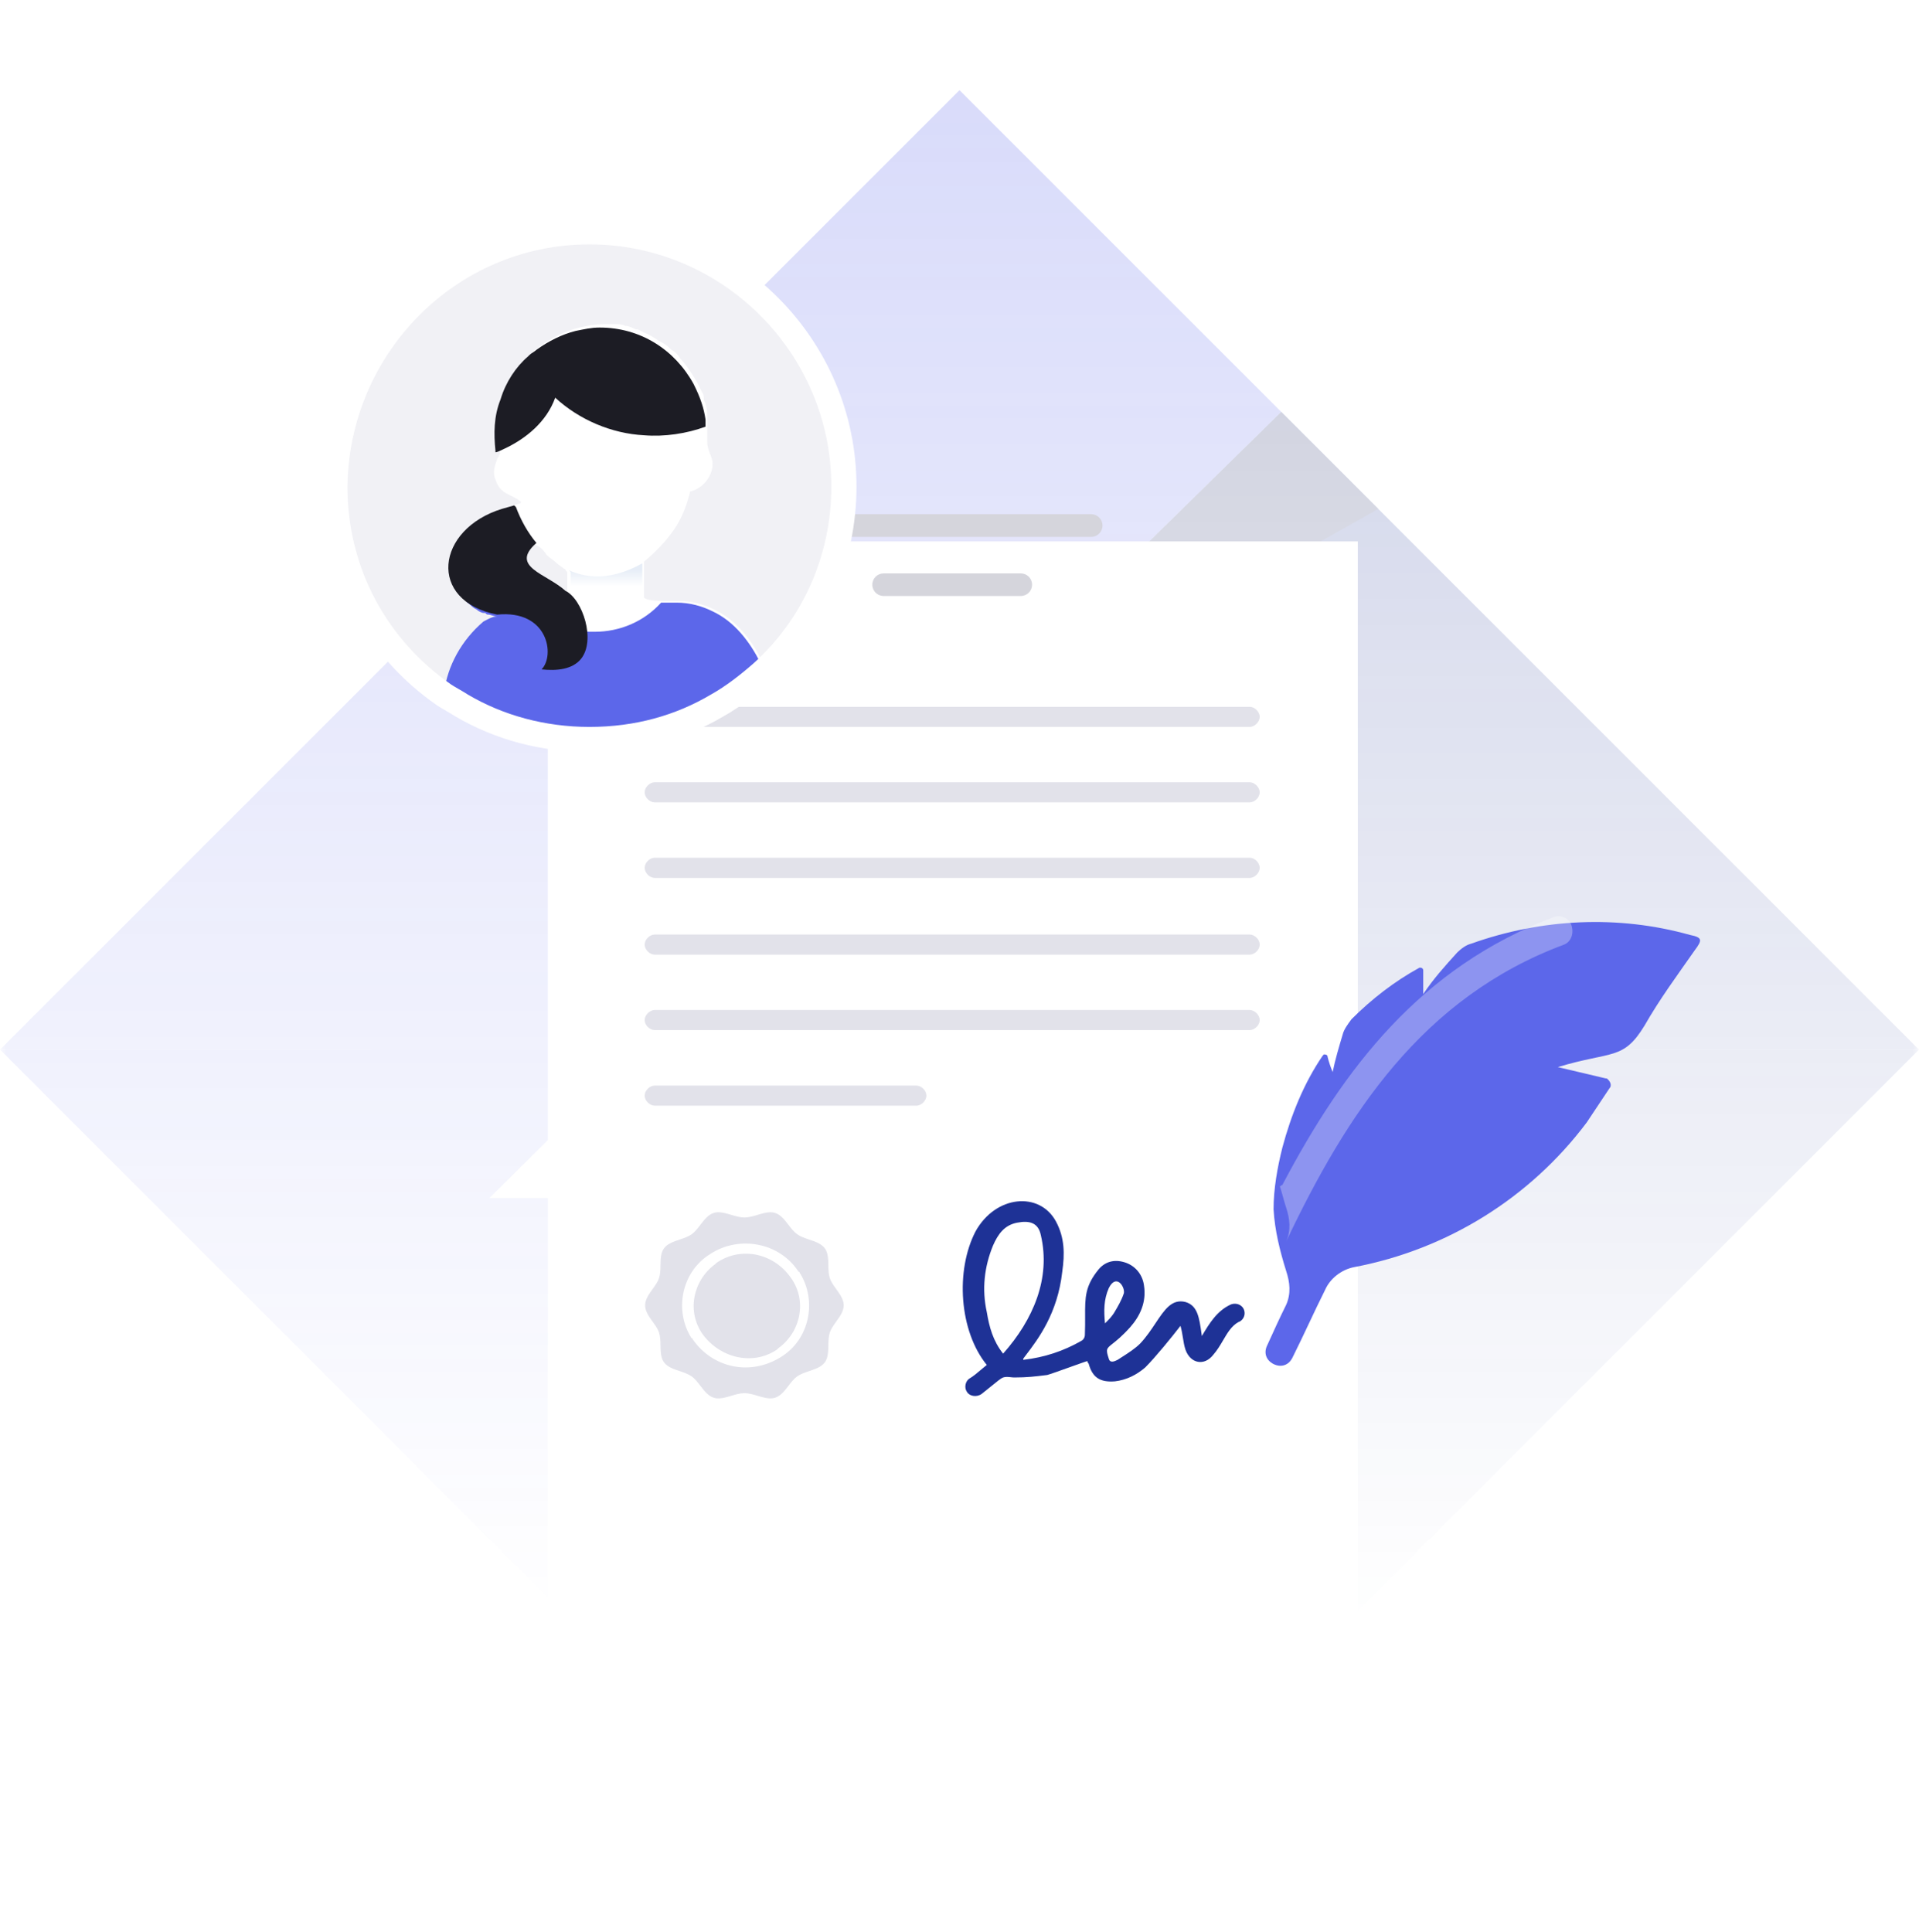 <svg width="149" height="150" viewBox="0 0 149 150" fill="none" xmlns="http://www.w3.org/2000/svg">
<g id="3">
<g id="Mask group" opacity="0.5">
<mask id="mask0_113_4610" style="mask-type:alpha" maskUnits="userSpaceOnUse" x="-1" y="0" width="150" height="127">
<rect id="Rectangle 3045" opacity="0.5" x="-0" width="149" height="127" fill="url(#paint0_linear_113_4610)"/>
</mask>
<g mask="url(#mask0_113_4610)">
<g id="Logo/Icon/Dark">
<path id="Vector" d="M-0 81.501H49.172L74.728 56.287L49.971 31.53L-0 81.501Z" fill="#5C67EA"/>
<path id="Vector_2" d="M49.971 31.529L74.728 56.286L99.486 31.985L74.5 7L49.971 31.529Z" fill="#5C67EA"/>
<path id="Vector_3" d="M74.728 106.714L49.971 131.471L-0 81.5H49.172L49.4 81.728L37.991 93.023H60.923L74.728 106.714Z" fill="#5C67EA"/>
<path id="Vector_4" d="M149 81.501H99.827L78.379 59.938L74.728 56.287L99.485 31.986L149 81.501Z" fill="#1E3296"/>
<path id="Vector_5" d="M149 81.5L99.485 131.015L74.728 106.714L88.304 93.023H111.464L99.942 81.5H149Z" fill="#1E3296"/>
<path id="Vector_6" d="M49.971 131.471L74.728 106.714L99.486 131.015L74.5 156L49.971 131.471Z" fill="#484EDC"/>
<g id="Group" opacity="0.4">
<g id="Group_2">
<g id="Clip path group">
<mask id="mask1_113_4610" style="mask-type:luminance" maskUnits="userSpaceOnUse" x="49" y="106" width="51" height="50">
<g id="SVGID_2_">
<path id="Vector_7" d="M99.486 106.714H49.971V156H99.486V106.714Z" fill="white"/>
</g>
</mask>
<g mask="url(#mask1_113_4610)">
<path id="Vector_8" d="M49.971 131.471L74.728 106.714L99.486 131.015L74.5 156L49.971 131.471Z" fill="#182687"/>
</g>
</g>
</g>
</g>
<path id="Vector_9" d="M74.728 56.287L75.641 57.2L107.015 39.516L99.485 31.986L74.728 56.287Z" fill="#0E1C5E"/>
<path id="Vector_10" d="M37.992 93.023L74.729 56.287L30.462 65.528L28.18 87.661L37.992 93.023Z" fill="#5C67EA"/>
</g>
</g>
</g>
<g id="47">
<g id="Path" filter="url(#filter0_d_113_4610)">
<path d="M105.427 31.716H42.536V118H105.427V31.716Z" fill="white"/>
</g>
<path id="Path_2" d="M50.837 56.443C50.446 56.443 50.055 56.047 50.055 55.662C50.055 55.267 50.446 54.882 50.837 54.882H97.028C97.42 54.882 97.81 55.267 97.81 55.662C97.81 56.047 97.42 56.443 97.028 56.443H50.837Z" fill="#E2E2EA"/>
<path id="Path_3" d="M50.837 62.301C50.446 62.301 50.055 61.916 50.055 61.521C50.055 61.136 50.446 60.74 50.837 60.74H97.028C97.42 60.74 97.81 61.136 97.81 61.521C97.81 61.916 97.42 62.301 97.028 62.301H50.837Z" fill="#E2E2EA"/>
<path id="Path_4" d="M50.837 68.17C50.446 68.17 50.055 67.775 50.055 67.38C50.055 66.994 50.446 66.599 50.837 66.599H97.028C97.42 66.599 97.81 66.994 97.81 67.38C97.81 67.775 97.42 68.17 97.028 68.17H50.837Z" fill="#E2E2EA"/>
<path id="Path_5" d="M50.837 74.125C50.446 74.125 50.055 73.74 50.055 73.345C50.055 72.95 50.446 72.564 50.837 72.564H97.028C97.42 72.564 97.81 72.95 97.81 73.345C97.81 73.74 97.42 74.125 97.028 74.125H50.837Z" fill="#E2E2EA"/>
<path id="Path_6" d="M50.837 79.984C50.446 79.984 50.055 79.599 50.055 79.204C50.055 78.818 50.446 78.423 50.837 78.423H97.028C97.42 78.423 97.81 78.818 97.81 79.204C97.81 79.599 97.42 79.984 97.028 79.984H50.837Z" fill="#E2E2EA"/>
<path id="Path_7" d="M50.837 85.853C50.446 85.853 50.055 85.458 50.055 85.072C50.055 84.677 50.446 84.292 50.837 84.292H71.15C71.54 84.292 71.93 84.677 71.93 85.072C71.93 85.458 71.54 85.853 71.15 85.853H50.837Z" fill="#E2E2EA"/>
<path id="Path_8" d="M84.724 41.689H63.141C62.654 41.689 62.263 41.294 62.263 40.803C62.263 40.321 62.654 39.926 63.141 39.926H84.724C85.213 39.926 85.603 40.321 85.603 40.803C85.603 41.294 85.213 41.689 84.724 41.689Z" fill="#D5D5DC"/>
<path id="Path_9" d="M79.255 46.276H68.611C68.122 46.276 67.732 45.891 67.732 45.399C67.732 44.908 68.122 44.523 68.611 44.523H79.255C79.744 44.523 80.134 44.908 80.134 45.399C80.134 45.891 79.744 46.276 79.255 46.276Z" fill="#D5D5DC"/>
<path id="Shape" fill-rule="evenodd" clip-rule="evenodd" d="M93.318 103.738L93.294 103.57C93.113 102.289 92.984 101.375 92.049 101.097C90.994 100.831 90.429 101.679 89.723 102.738C89.383 103.249 89.01 103.808 88.533 104.316C88.139 104.712 87.618 105.046 87.124 105.362C87.005 105.438 86.888 105.513 86.775 105.588L86.763 105.593C86.565 105.692 86.187 105.879 86.091 105.492C85.848 104.759 85.908 104.711 86.39 104.331C86.681 104.101 87.127 103.75 87.752 103.054C88.533 102.167 89.021 101.097 88.826 99.826C88.728 99.045 88.24 98.361 87.459 98.062C86.677 97.773 85.896 97.869 85.31 98.553C84.243 99.854 84.247 100.733 84.253 102.214C84.255 102.631 84.257 103.096 84.235 103.632C84.235 103.834 84.138 104.027 83.942 104.123C82.576 104.904 81.111 105.395 79.451 105.588V105.492C79.52 105.4 79.594 105.302 79.672 105.199C80.597 103.986 82.118 101.988 82.478 98.746C82.673 97.378 82.673 96.115 81.99 94.844C80.72 92.492 77.302 92.791 75.74 95.624C74.177 98.65 74.47 103.343 76.619 105.983C76.458 106.11 76.308 106.238 76.161 106.363L76.16 106.363C75.862 106.618 75.579 106.859 75.251 107.053C74.958 107.255 74.861 107.737 75.056 108.036C75.251 108.421 75.837 108.517 76.228 108.228C77.657 107.065 77.697 107.046 77.843 106.978C77.857 106.971 77.871 106.965 77.888 106.956C78.083 106.892 78.278 106.914 78.474 106.935C78.571 106.946 78.669 106.956 78.767 106.956C79.758 106.956 80.416 106.874 81.125 106.786L81.306 106.764C81.513 106.713 82.346 106.414 83.1 106.144L83.1 106.144C83.774 105.903 84.385 105.684 84.431 105.684C84.431 105.684 84.431 105.79 84.529 105.887C84.822 106.956 85.408 107.351 86.58 107.255C87.459 107.149 88.24 106.764 88.923 106.176C89.705 105.395 90.974 103.834 91.658 102.948C91.751 103.275 91.8 103.58 91.847 103.874C91.898 104.194 91.946 104.501 92.049 104.807C92.439 105.887 93.513 106.079 94.197 105.203C94.509 104.849 94.743 104.451 94.967 104.069C95.305 103.493 95.621 102.954 96.15 102.659C96.443 102.562 96.638 102.263 96.638 101.974C96.638 101.387 96.052 101.097 95.564 101.29C94.49 101.782 93.903 102.755 93.318 103.738ZM77.888 105.106C77.106 104.123 76.814 103.054 76.619 101.878C76.228 100.115 76.423 98.361 77.106 96.703C77.498 95.817 77.986 95.132 78.962 94.94C79.939 94.747 80.623 94.94 80.817 95.913C81.599 99.238 80.232 102.466 77.888 105.106ZM87.263 100.413C87.36 99.922 86.677 98.852 86.091 100.018C85.701 100.905 85.701 101.782 85.798 102.755C86.091 102.466 86.287 102.263 86.481 101.974L86.512 101.923C86.794 101.449 87.074 100.981 87.263 100.413Z" fill="#1E3296"/>
<g id="Path_10" filter="url(#filter1_d_113_4610)">
<path d="M131.6 68.951C130.232 70.907 128.865 72.757 127.693 74.809C126.033 77.546 125.154 76.766 120.956 78.038L124.667 78.915C124.764 78.915 124.764 78.915 124.861 79.011C125.057 79.204 125.154 79.502 124.959 79.695C124.374 80.572 123.788 81.459 123.202 82.335C118.807 88.194 112.361 92.203 105.135 93.571C104.158 93.764 103.279 94.448 102.888 95.335C102.01 97.089 101.228 98.852 100.349 100.606C100.056 101.194 99.47 101.386 98.885 101.097C98.299 100.799 98.103 100.22 98.396 99.633C98.885 98.553 99.373 97.484 99.861 96.501C100.252 95.624 100.155 94.747 99.861 93.861C99.373 92.299 98.982 90.738 98.885 89.081C98.885 87.51 99.177 85.853 99.568 84.292C100.252 81.748 101.228 79.31 102.693 77.161L102.791 77.055C102.888 77.055 103.084 77.055 103.084 77.257C103.181 77.642 103.279 77.941 103.474 78.423C103.67 77.45 103.963 76.477 104.256 75.494C104.353 75.108 104.646 74.713 104.939 74.318C106.502 72.757 108.26 71.388 110.213 70.319H110.31C110.409 70.319 110.506 70.415 110.506 70.512C110.506 71.099 110.506 71.784 110.506 72.371C111.287 71.196 112.166 70.222 113.142 69.143C113.435 68.854 113.827 68.555 114.217 68.459C119.686 66.503 125.643 66.214 131.21 67.775C132.186 67.968 132.186 68.17 131.6 68.951Z" fill="#5C67EA"/>
</g>
<path id="Path_11" opacity="0.3" d="M121.443 73.345C110.408 77.45 104.549 86.537 99.861 96.405C100.252 95.528 100.153 94.651 99.861 93.764C99.666 93.176 99.567 92.695 99.373 92.107C99.47 92.107 99.47 92.01 99.567 92.01C104.353 82.923 110.31 75.108 120.662 71.196C121.248 71.003 121.834 71.292 122.029 71.88C122.224 72.564 121.932 73.152 121.443 73.345Z" fill="white"/>
<g id="Group 34">
<path id="Path_12" d="M65.525 37.775C65.525 43.481 63.138 48.651 59.158 52.237C58.098 53.166 56.903 54.095 55.709 54.763C52.792 56.49 49.476 57.419 45.763 57.419C42.181 57.419 38.733 56.49 35.815 54.763C35.417 54.501 34.886 54.226 34.488 53.964C29.316 50.378 26 44.541 26 37.775C26.133 26.886 34.886 18 45.763 18C56.639 18 65.525 26.886 65.525 37.775Z" fill="#F1F1F5"/>
<path id="Shape_2" fill-rule="evenodd" clip-rule="evenodd" d="M34.622 53.833V53.964L35.815 54.357H55.975C57.169 53.703 58.362 52.773 59.424 51.844C59.358 51.779 59.325 51.678 59.292 51.577C59.258 51.475 59.225 51.373 59.158 51.307C58.362 49.724 57.169 48.127 55.445 47.329C54.649 46.936 53.72 46.661 52.66 46.661H51.864H51.465C50.139 46.661 50.007 46.4 50.007 46.4V46.138V43.612C50.803 42.945 51.599 42.159 52.262 41.23C52.924 40.301 53.322 39.241 53.588 38.168C54.649 37.906 55.445 36.846 55.312 35.786C55.263 35.587 55.196 35.409 55.13 35.235C55.019 34.939 54.914 34.658 54.914 34.32V33.522V32.998V32.462C54.914 32.069 54.914 31.807 54.782 31.401C54.782 31.336 54.748 31.271 54.715 31.205C54.682 31.14 54.649 31.074 54.649 31.009C54.649 30.878 54.649 30.603 54.516 30.472L54.516 30.472C54.383 30.21 54.251 29.949 54.118 29.674L54.075 29.603C53.691 28.971 53.303 28.333 52.792 27.816C52.66 27.554 52.394 27.292 52.129 27.161L51.996 27.03C51.732 26.757 51.468 26.626 51.204 26.495L51.201 26.494L51.201 26.494C50.803 26.232 50.405 25.97 50.007 25.826C49.936 25.791 49.874 25.756 49.817 25.723C49.661 25.634 49.538 25.564 49.344 25.564L49.34 25.563C49.075 25.432 48.812 25.303 48.548 25.303C48.282 25.172 48.018 25.172 47.752 25.172H46.823C46.257 25.172 45.786 25.268 45.247 25.377C45.156 25.396 45.063 25.415 44.967 25.434C43.906 25.695 42.844 26.232 41.916 26.886C41.845 26.963 41.736 27.037 41.63 27.108C41.538 27.17 41.447 27.231 41.385 27.292L41.253 27.423C40.325 28.352 39.529 29.412 39.132 30.747C38.866 31.401 38.734 32.069 38.734 32.736V33.391V34.058V34.726V34.857V34.987C38.8 35.118 38.833 35.151 38.833 35.184C38.833 35.217 38.8 35.249 38.734 35.38C38.734 35.454 38.699 35.49 38.664 35.525C38.632 35.558 38.6 35.591 38.6 35.655C38.584 35.704 38.565 35.755 38.546 35.808C38.41 36.182 38.235 36.665 38.468 37.239C38.731 38.034 39.167 38.247 39.663 38.488C39.917 38.612 40.187 38.744 40.457 38.966C40.457 39.097 40.325 39.097 40.325 39.097L39.396 39.372C38.868 39.476 38.507 39.664 38.114 39.868C38.014 39.92 37.912 39.973 37.804 40.026C37.682 40.111 37.572 40.182 37.471 40.247C37.243 40.394 37.059 40.513 36.877 40.694C36.743 40.824 36.611 40.955 36.479 41.086L36.479 41.086C36.41 41.16 36.377 41.196 36.343 41.231C36.31 41.265 36.277 41.297 36.213 41.361C35.947 41.623 35.815 41.754 35.683 42.015C35.617 42.15 35.584 42.251 35.551 42.349C35.518 42.45 35.484 42.55 35.417 42.683C35.417 42.747 35.386 42.811 35.354 42.876C35.32 42.945 35.285 43.015 35.285 43.089C35.273 43.136 35.261 43.182 35.249 43.228C35.13 43.686 35.031 44.065 35.152 44.541C35.152 44.695 35.197 44.807 35.235 44.901C35.262 44.967 35.285 45.024 35.285 45.078C35.336 45.178 35.367 45.259 35.394 45.328C35.437 45.44 35.468 45.52 35.55 45.601C35.55 45.875 35.682 46.006 35.813 46.136L35.815 46.138C35.881 46.203 35.914 46.236 35.947 46.269C35.98 46.301 36.014 46.334 36.081 46.4L36.345 46.661C36.345 46.74 36.393 46.771 36.461 46.815C36.505 46.844 36.558 46.879 36.611 46.936C36.877 47.198 37.274 47.46 37.804 47.591C37.88 47.666 37.912 47.697 37.951 47.711C37.98 47.721 38.013 47.721 38.07 47.721C38.125 47.721 38.202 47.746 38.293 47.775C38.422 47.816 38.578 47.865 38.734 47.865C38.408 47.865 38.083 48.04 37.831 48.175C37.774 48.205 37.721 48.234 37.672 48.258C35.947 49.724 34.887 51.713 34.622 53.703V53.833ZM42.844 43.415C42.711 43.317 42.579 43.219 42.447 43.089C42.181 42.683 41.917 42.421 41.519 42.29C40.987 42.814 40.723 43.219 40.723 43.481C40.723 43.856 41.085 44.123 41.578 44.487C41.602 44.505 41.626 44.523 41.651 44.541C41.717 44.541 41.75 44.574 41.783 44.607C41.816 44.639 41.85 44.672 41.917 44.672C41.98 44.735 42.043 44.767 42.106 44.8C42.175 44.836 42.245 44.872 42.315 44.947C42.381 44.947 42.414 44.98 42.447 45.013C42.48 45.045 42.513 45.078 42.579 45.078C42.844 45.34 43.11 45.471 43.376 45.601C43.62 45.722 43.753 45.855 43.876 45.977C43.886 45.987 43.896 45.997 43.906 46.007L44.038 46.138V44.41L43.906 44.28C43.906 44.149 43.774 44.149 43.774 44.149C43.707 44.083 43.608 44.015 43.508 43.946C43.409 43.877 43.309 43.808 43.242 43.743C43.11 43.612 42.977 43.513 42.844 43.415Z" fill="white"/>
<path id="Path_13" d="M59.158 52.237C58.098 53.166 56.904 54.095 55.709 54.763C52.792 56.49 49.476 57.419 45.763 57.419C42.181 57.419 38.734 56.49 35.815 54.763C35.417 54.501 34.887 54.226 34.489 53.964V53.833V53.703C34.754 51.713 35.815 49.724 37.539 48.258C37.804 48.127 38.202 47.865 38.6 47.865C38.336 47.865 38.07 47.721 37.937 47.721C37.804 47.721 37.804 47.721 37.672 47.591H37.539C37.407 47.591 37.141 47.46 37.009 47.329C36.743 47.198 36.611 47.067 36.479 46.936C36.345 46.792 36.213 46.792 36.213 46.661C36.081 46.531 36.081 46.531 35.947 46.4C35.815 46.269 35.815 46.269 35.683 46.138H40.325C41.519 47.865 43.508 48.926 45.763 49.056C45.895 49.056 46.027 49.056 46.161 49.056C48.15 49.056 50.007 48.258 51.333 46.792C51.466 46.792 51.599 46.792 51.731 46.792H52.526C53.588 46.792 54.516 47.067 55.311 47.46C57.036 48.258 58.23 49.855 59.026 51.438C59.026 51.844 59.026 51.975 59.158 52.237Z" fill="#5C67EA"/>
<path id="Path_14" d="M49.874 43.743C49.741 43.743 49.741 43.743 49.874 43.743V46.4L42.182 46.661L42.58 44.947C42.712 44.947 42.712 45.078 42.844 45.078C43.11 45.209 43.376 45.34 43.64 45.601C43.774 45.732 43.906 45.876 44.171 46.007C44.171 46.007 44.171 46.007 44.304 46.138V44.41L44.171 44.279C45.365 44.803 47.222 45.209 49.874 43.743Z" fill="url(#paint1_linear_113_4610)"/>
<path id="Path_15" d="M54.782 33.129C53.322 33.666 51.599 33.928 50.007 33.797C47.487 33.666 44.967 32.593 43.11 30.878C42.447 32.736 40.855 34.058 39.132 34.857C38.866 34.987 38.6 35.118 38.468 35.118C38.468 35.118 38.468 35.118 38.468 34.987C38.336 33.666 38.336 32.331 38.866 31.009C39.264 29.674 40.06 28.483 40.988 27.685L41.121 27.554C41.253 27.423 41.519 27.292 41.651 27.161C42.58 26.494 43.64 25.957 44.702 25.695C45.365 25.565 45.895 25.434 46.559 25.434C49.742 25.434 52.395 27.161 53.854 29.818C54.384 30.878 54.65 31.676 54.782 32.593C54.782 32.867 54.782 32.998 54.782 33.129Z" fill="#1C1C24"/>
<path id="Path_16" d="M45.099 51.177C44.436 51.975 43.242 52.106 42.049 51.975C43.11 50.915 42.579 47.329 38.6 47.722C33.162 46.661 33.826 41.086 38.998 39.503L39.927 39.241L40.059 39.372C40.457 40.432 40.987 41.361 41.651 42.16C39.529 44.018 42.447 44.541 43.906 45.876C45.232 46.531 46.293 49.724 45.099 51.177Z" fill="#1C1C24"/>
<path id="Path_17" fill-rule="evenodd" clip-rule="evenodd" d="M65.525 37.775C65.525 43.481 63.138 48.651 59.158 52.237C58.098 53.166 56.903 54.095 55.709 54.763C52.792 56.49 49.476 57.419 45.763 57.419C42.181 57.419 38.733 56.49 35.815 54.763C35.417 54.501 34.886 54.226 34.488 53.964C29.316 50.378 26 44.541 26 37.775C26.133 26.886 34.886 18 45.763 18C56.639 18 65.525 26.886 65.525 37.775Z" stroke="white" stroke-width="1.953" stroke-linecap="round" stroke-linejoin="round"/>
</g>
<path id="Combined Shape" fill-rule="evenodd" clip-rule="evenodd" d="M56.77 94.328L56.77 94.328C56.296 94.187 55.83 94.049 55.417 94.18C54.983 94.318 54.681 94.712 54.381 95.103C54.169 95.38 53.958 95.655 53.703 95.837C53.443 96.022 53.106 96.135 52.769 96.249L52.769 96.249C52.298 96.407 51.827 96.566 51.563 96.921C51.302 97.272 51.293 97.756 51.283 98.242C51.276 98.592 51.269 98.943 51.169 99.246C51.073 99.534 50.874 99.81 50.673 100.089C50.384 100.49 50.091 100.898 50.091 101.355C50.091 101.811 50.384 102.219 50.673 102.62C50.874 102.899 51.073 103.176 51.169 103.462C51.269 103.766 51.276 104.117 51.283 104.467C51.292 104.953 51.302 105.438 51.563 105.788C51.827 106.143 52.299 106.302 52.77 106.461C53.107 106.574 53.443 106.688 53.703 106.872C53.958 107.054 54.169 107.329 54.381 107.606C54.681 107.997 54.983 108.391 55.417 108.529C55.83 108.66 56.297 108.522 56.77 108.381C57.116 108.278 57.465 108.174 57.799 108.174C58.134 108.174 58.484 108.278 58.83 108.381C59.303 108.522 59.77 108.66 60.182 108.529C60.616 108.391 60.918 107.997 61.218 107.606C61.43 107.329 61.641 107.054 61.897 106.872C62.156 106.688 62.493 106.574 62.83 106.461L62.83 106.461C63.301 106.302 63.773 106.143 64.037 105.788C64.298 105.437 64.307 104.953 64.317 104.466C64.324 104.116 64.331 103.765 64.431 103.462C64.526 103.176 64.725 102.899 64.926 102.62C65.215 102.219 65.509 101.811 65.509 101.355C65.509 100.898 65.215 100.49 64.927 100.09C64.725 99.81 64.526 99.534 64.431 99.247C64.331 98.944 64.324 98.593 64.317 98.243C64.307 97.756 64.298 97.272 64.037 96.921C63.773 96.566 63.301 96.407 62.831 96.249C62.493 96.135 62.157 96.022 61.897 95.837C61.642 95.655 61.431 95.38 61.218 95.103C60.919 94.712 60.616 94.318 60.182 94.18C60.066 94.143 59.945 94.127 59.821 94.127C59.506 94.127 59.17 94.227 58.831 94.328C58.484 94.431 58.134 94.535 57.799 94.535C57.465 94.535 57.116 94.431 56.77 94.328ZM53.791 104.003C55.353 106.249 58.283 106.837 60.627 105.372C62.873 104.003 63.459 100.978 62.092 98.829C62.092 98.829 62.092 98.732 61.994 98.732C60.529 96.478 57.404 95.899 55.157 97.364C52.911 98.732 52.325 101.758 53.693 103.907C53.791 103.907 53.791 104.003 53.791 104.003ZM61.407 99.214C60.041 97.268 57.502 96.776 55.646 98.048C55.625 98.065 55.614 98.075 55.603 98.085C55.589 98.098 55.577 98.112 55.548 98.144C53.791 99.416 53.302 101.855 54.571 103.618C55.939 105.468 58.478 106.056 60.334 104.784L60.431 104.688C62.189 103.416 62.678 100.978 61.407 99.214Z" fill="#E2E2EA"/>
</g>
</g>
<defs>
<filter id="filter0_d_113_4610" x="21.198" y="20.703" width="105.567" height="128.959" filterUnits="userSpaceOnUse" color-interpolation-filters="sRGB">
<feFlood flood-opacity="0" result="BackgroundImageFix"/>
<feColorMatrix in="SourceAlpha" type="matrix" values="0 0 0 0 0 0 0 0 0 0 0 0 0 0 0 0 0 0 127 0" result="hardAlpha"/>
<feOffset dy="10.325"/>
<feGaussianBlur stdDeviation="10.669"/>
<feColorMatrix type="matrix" values="0 0 0 0 0.396 0 0 0 0 0.478 0 0 0 0 0.576 0 0 0 0.18 0"/>
<feBlend mode="normal" in2="BackgroundImageFix" result="effect1_dropShadow_113_4610"/>
<feBlend mode="normal" in="SourceGraphic" in2="effect1_dropShadow_113_4610" result="shape"/>
</filter>
<filter id="filter1_d_113_4610" x="90.69" y="64.02" width="48.881" height="49.6" filterUnits="userSpaceOnUse" color-interpolation-filters="sRGB">
<feFlood flood-opacity="0" result="BackgroundImageFix"/>
<feColorMatrix in="SourceAlpha" type="matrix" values="0 0 0 0 0 0 0 0 0 0 0 0 0 0 0 0 0 0 127 0" result="hardAlpha"/>
<feOffset dy="4.818"/>
<feGaussianBlur stdDeviation="3.786"/>
<feColorMatrix type="matrix" values="0 0 0 0 0.114 0 0 0 0 0.294 0 0 0 0 1 0 0 0 0.22 0"/>
<feBlend mode="normal" in2="BackgroundImageFix" result="effect1_dropShadow_113_4610"/>
<feBlend mode="normal" in="SourceGraphic" in2="effect1_dropShadow_113_4610" result="shape"/>
</filter>
<linearGradient id="paint0_linear_113_4610" x1="74.5" y1="0" x2="74.5" y2="127" gradientUnits="userSpaceOnUse">
<stop stop-color="white"/>
<stop offset="1" stop-color="white" stop-opacity="0"/>
</linearGradient>
<linearGradient id="paint1_linear_113_4610" x1="47.697" y1="45.523" x2="47.697" y2="44.201" gradientUnits="userSpaceOnUse">
<stop stop-color="white"/>
<stop offset="0.991" stop-color="#E6EDF7"/>
</linearGradient>
</defs>
</svg>
